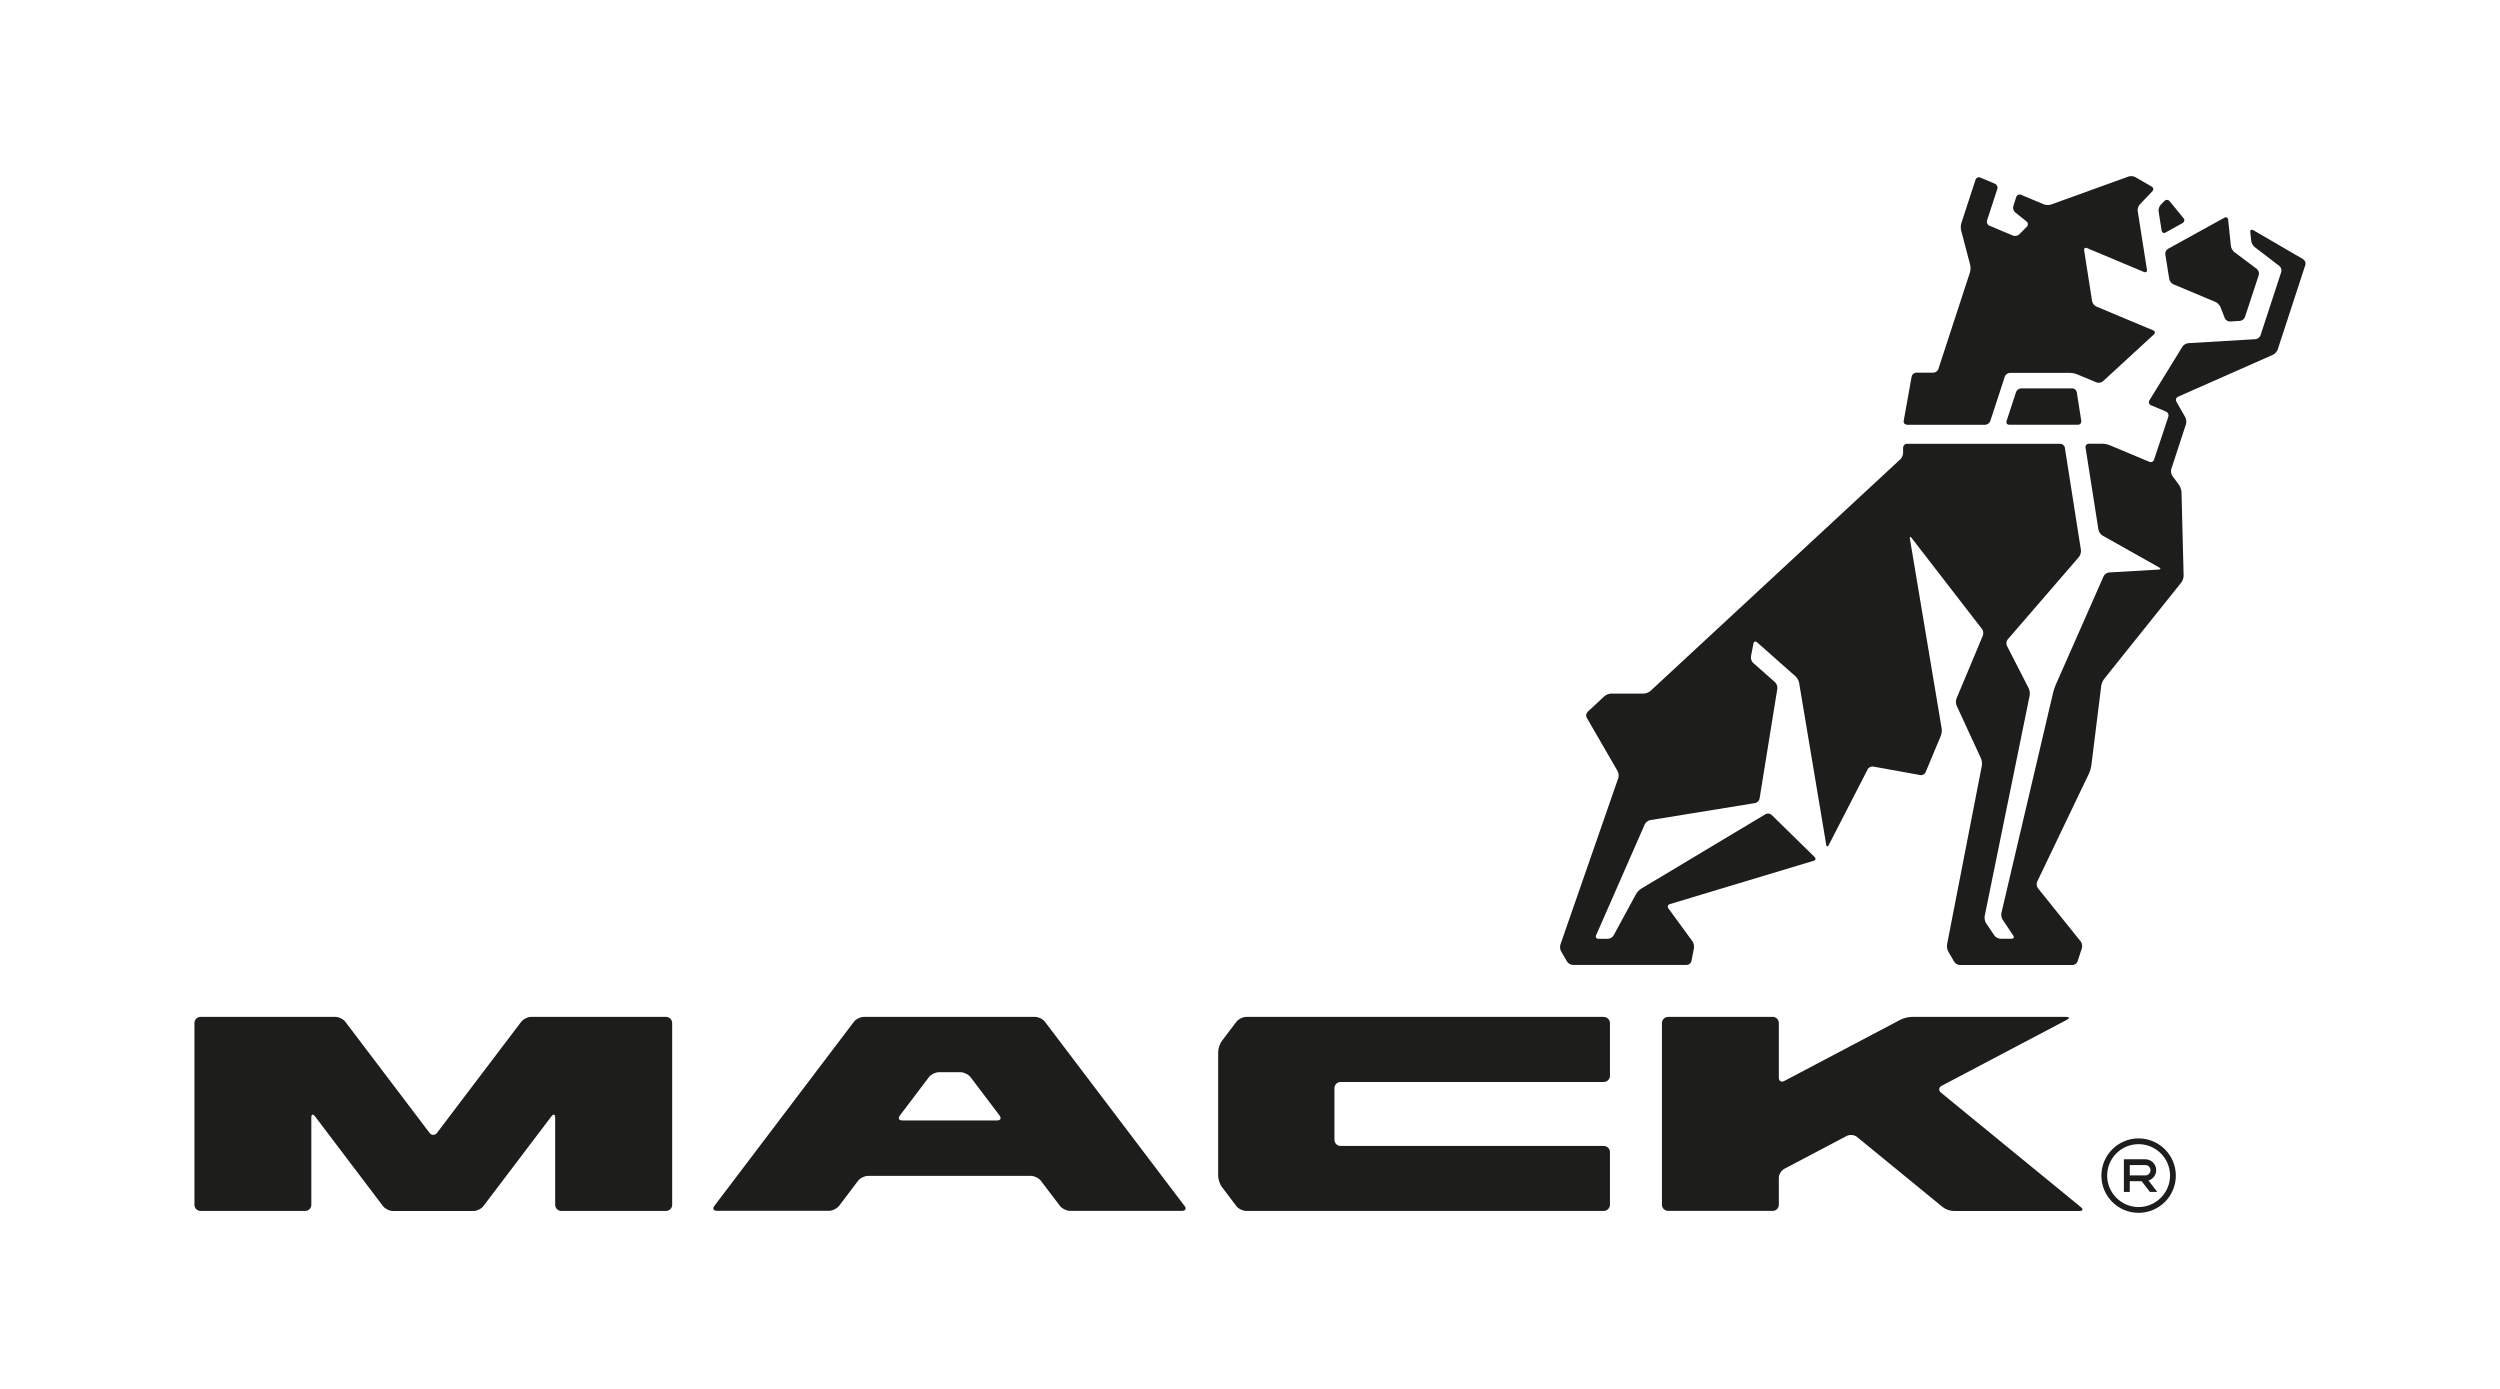 <?xml version="1.0" encoding="UTF-8"?><svg id="a" xmlns="http://www.w3.org/2000/svg" viewBox="0 0 450 250"><defs><style>.b{fill:#1d1d1b;}</style></defs><path class="b" d="M120.99,184.15v32.72c0,.6-.5,1.1-1.11,1.1h-18.84c-.61,0-1.11-.5-1.11-1.1v-15.71c0-.6-.3-.7-.67-.22l-12.25,16.16c-.36,.49-1.16,.88-1.77,.88h-14.52c-.61,0-1.41-.39-1.78-.88l-12.24-16.16c-.37-.48-.66-.38-.66,.22v15.71c0,.6-.5,1.1-1.1,1.1h-18.84c-.61,0-1.1-.5-1.1-1.1v-32.72c0-.62,.49-1.11,1.1-1.11h24.29c.61,0,1.4,.39,1.77,.88l15.16,20c.37,.48,.97,.48,1.34,0l15.16-20c.37-.48,1.17-.88,1.77-.88h24.29c.61,0,1.11,.49,1.11,1.11Zm92.24,32.92c.37,.48,.16,.88-.44,.88h-20.23c-.61,0-1.41-.41-1.77-.89l-3.43-4.52c-.36-.48-1.16-.88-1.77-.88h-29.37c-.61,0-1.41,.4-1.77,.88l-3.42,4.52c-.37,.48-1.17,.88-1.78,.88h-20.23c-.61,0-.81-.39-.44-.87l25.12-33.15c.37-.48,1.16-.88,1.77-.88h30.85c.61,0,1.41,.39,1.77,.88l25.13,33.15Zm-33.3-16.27l-5.24-6.92c-.37-.48-1.17-.88-1.78-.88h-3.92c-.61,0-1.41,.39-1.78,.88l-5.24,6.92c-.37,.48-.17,.88,.43,.88h17.08c.61,0,.81-.4,.44-.88Zm108.74-17.76h-64.34c-.61,0-1.41,.39-1.78,.88l-2.62,3.46c-.36,.48-.66,1.38-.66,1.99v22.29c0,.61,.3,1.5,.66,1.98l2.62,3.46c.37,.49,1.17,.87,1.78,.87h64.34c.61,0,1.12-.5,1.12-1.1v-9.5c0-.61-.5-1.1-1.12-1.1h-47.37c-.62,0-1.1-.5-1.1-1.11v-9.29c0-.61,.49-1.11,1.1-1.11h47.37c.61,0,1.12-.5,1.12-1.11v-9.49c0-.62-.5-1.11-1.12-1.11Zm85.87,34.23l-25.17-20.6c-.47-.39-.41-.94,.12-1.22l22.55-11.89c.54-.29,.49-.52-.13-.52h-27.78c-.61,0-1.55,.23-2.07,.52l-20.88,11.01c-.55,.29-.99,.02-.99-.59v-9.84c0-.61-.5-1.1-1.1-1.1h-18.83c-.61,0-1.11,.5-1.11,1.1v32.72c0,.61,.51,1.1,1.11,1.1h18.83c.61,0,1.1-.5,1.1-1.1v-4.85c0-.61,.44-1.34,.99-1.62l11.25-5.93c.53-.28,1.37-.2,1.83,.19l15.43,12.63c.48,.39,1.35,.7,1.96,.7h22.66c.61,0,.71-.31,.24-.7Zm12.19-4.77l1.58,2.05h-1.32l-1.49-1.93h-2.14v1.93h-1.06v-5.88h3.85c1.08,0,1.97,.87,1.97,1.97,0,.89-.6,1.6-1.41,1.86Zm-.57-.92c.51,0,.93-.43,.93-.94s-.42-.93-.93-.93h-2.8v1.86h2.8Zm5.49,.03c0,3.69-3,6.7-6.71,6.7s-6.69-3.01-6.69-6.7,3-6.7,6.69-6.7,6.71,3.01,6.71,6.7Zm-1.04,0c0-3.12-2.54-5.66-5.67-5.66s-5.65,2.54-5.65,5.66,2.54,5.66,5.65,5.66,5.67-2.55,5.67-5.66Zm-47.37-135.15h14.09c.38,0,.8-.3,.92-.66l2.62-8.02c.12-.37,.53-.66,.92-.66h10.79c.38,0,.99,.12,1.34,.27l3.44,1.44c.35,.15,.88,.06,1.17-.2l9.17-8.43c.28-.26,.23-.59-.13-.74l-10.24-4.29c-.35-.15-.69-.58-.75-.96l-1.43-9.13c-.06-.38,.17-.57,.53-.42l10.23,4.29c.36,.15,.61-.04,.54-.42l-1.66-10.54c-.05-.38,.11-.92,.38-1.2l2.25-2.35c.26-.28,.22-.66-.12-.86l-2.92-1.69c-.33-.2-.9-.25-1.26-.11l-13.91,5.03c-.37,.13-.96,.12-1.31-.03l-4.11-1.72c-.35-.15-.74,.03-.86,.39l-.53,1.66c-.12,.37,.03,.86,.32,1.1l2.06,1.65c.3,.24,.32,.66,.06,.94l-1.37,1.38c-.28,.27-.79,.37-1.14,.22l-4.23-1.78c-.37-.15-.55-.57-.43-.94l1.85-5.67c.12-.37-.07-.79-.43-.94l-2.63-1.11c-.36-.15-.74,.03-.86,.39l-2.55,7.79c-.12,.37-.14,.97-.04,1.34l1.63,6.22c.09,.37,.07,.98-.05,1.34l-5.68,17.38c-.13,.37-.54,.66-.92,.66h-3.06c-.38,0-.76,.31-.83,.69l-1.43,7.97c-.07,.38,.18,.69,.57,.69Zm29.78-6.55h-9.21c-.39,0-.8,.3-.92,.66l-1.71,5.22c-.12,.37,.1,.66,.49,.66h12.37c.39,0,.64-.31,.59-.69l-.81-5.17c-.07-.38-.42-.69-.81-.69Zm16.07-28.41c.06,.38,.38,.54,.72,.35l3.06-1.7c.33-.19,.41-.58,.16-.88l-2.5-3.06c-.24-.29-.66-.31-.93-.04l-.67,.69c-.26,.28-.44,.82-.38,1.2l.54,3.43Zm.67,4.3l.7,4.41c.05,.38,.39,.81,.75,.96l7.57,3.18c.36,.15,.76,.56,.9,.92l.78,1.99c.14,.36,.57,.63,.95,.61l1.77-.11c.39-.03,.8-.34,.92-.71l2.48-7.55c.11-.37-.05-.86-.35-1.09l-4.04-3.03c-.3-.23-.59-.73-.63-1.11l-.49-4.72c-.04-.39-.35-.55-.68-.36l-10.13,5.59c-.33,.18-.56,.65-.51,1.03Zm24.8,.85l-8.97-5.22c-.33-.19-.58-.04-.54,.34l.17,1.58c.04,.38,.32,.89,.62,1.12l4.45,3.41c.3,.23,.45,.72,.33,1.09l-3.72,11.37c-.12,.37-.53,.68-.91,.71l-12.1,.72c-.39,.02-.86,.31-1.06,.64l-5.94,9.66c-.2,.33-.07,.72,.28,.87l2.7,1.13c.36,.15,.55,.57,.43,.94l-2.57,7.72c-.12,.37-.51,.55-.86,.39l-7.1-2.98c-.36-.15-.96-.27-1.35-.27h-2.43c-.39,0-.65,.32-.59,.7l2.32,14.78c.06,.38,.39,.85,.72,1.04l10.2,5.74c.34,.19,.29,.36-.09,.39l-8.92,.52c-.38,.02-.83,.33-.98,.68l-8.62,19.55c-.16,.35-.36,.94-.45,1.32l-9.32,39.71c-.09,.38,0,.94,.23,1.26l1.89,2.83c.22,.32,.08,.58-.3,.58h-2c-.39,0-.87-.26-1.09-.58l-1.5-2.23c-.21-.32-.32-.89-.25-1.26l8.1-39.71c.07-.38,0-.97-.18-1.31l-3.91-7.63c-.18-.34-.12-.86,.14-1.16l12.83-14.85c.25-.29,.4-.84,.35-1.22l-2.9-18.45c-.06-.38-.43-.69-.82-.69h-27.59c-.39,0-.7,.32-.7,.7v.93c0,.39-.23,.91-.51,1.17l-44.96,41.68c-.28,.26-.83,.48-1.21,.48h-5.88c-.38,0-.93,.22-1.21,.48l-3.01,2.8c-.28,.26-.36,.75-.16,1.08l5.55,9.6c.19,.33,.25,.9,.12,1.26l-10.41,29.94c-.13,.36-.07,.94,.13,1.26l1.05,1.81c.19,.34,.67,.61,1.05,.61h20.51c.39,0,.76-.31,.84-.69l.45-2.32c.07-.37-.05-.94-.28-1.25l-4.32-5.91c-.23-.31-.11-.66,.25-.77l25.89-7.8c.38-.11,.45-.42,.17-.69l-7.73-7.57c-.28-.27-.77-.33-1.1-.13l-22.38,13.41c-.33,.2-.75,.64-.93,.98l-4.03,7.43c-.18,.34-.64,.61-1.04,.61h-1.68c-.39,0-.58-.28-.43-.64l8.76-19.97c.16-.35,.59-.69,.97-.75l18.89-3.07c.38-.06,.74-.42,.8-.8l3.2-19.79c.06-.38-.13-.9-.41-1.16l-3.95-3.49c-.28-.25-.46-.77-.39-1.15l.45-2.32c.07-.38,.38-.47,.66-.22l6.92,6.13c.29,.25,.58,.77,.64,1.16l4.88,29.15c.06,.38,.26,.41,.44,.07l7.02-13.65c.17-.35,.62-.57,1.01-.5l8.46,1.53c.38,.07,.82-.16,.96-.52l2.73-6.53c.16-.35,.22-.96,.16-1.33l-5.72-34.16c-.07-.38,.07-.44,.31-.14l12.66,16.38c.25,.3,.31,.85,.16,1.2l-4.74,11.32c-.15,.35-.14,.93,.02,1.28l4.38,9.49c.16,.35,.23,.94,.16,1.32l-6.26,32.17c-.07,.38,.02,.96,.22,1.29l1.05,1.81c.19,.34,.66,.61,1.05,.61h20.26c.39,0,.8-.3,.92-.67l.77-2.36c.11-.37,.02-.91-.22-1.22l-7.69-9.57c-.25-.3-.3-.83-.14-1.18l9.35-19.52c.16-.35,.34-.95,.39-1.32l1.79-14.41c.05-.38,.28-.94,.52-1.24l13.9-17.37c.24-.3,.43-.86,.41-1.25l-.38-15.01c-.01-.39-.21-.95-.43-1.27l-1.21-1.65c-.23-.31-.32-.87-.2-1.23l2.64-8.07c.12-.37,.06-.94-.13-1.28l-1.59-2.78c-.19-.34-.06-.74,.29-.89l17.08-7.55c.36-.16,.74-.58,.86-.94l4.98-15.23c.12-.37-.06-.83-.39-1.02Z"/></svg>